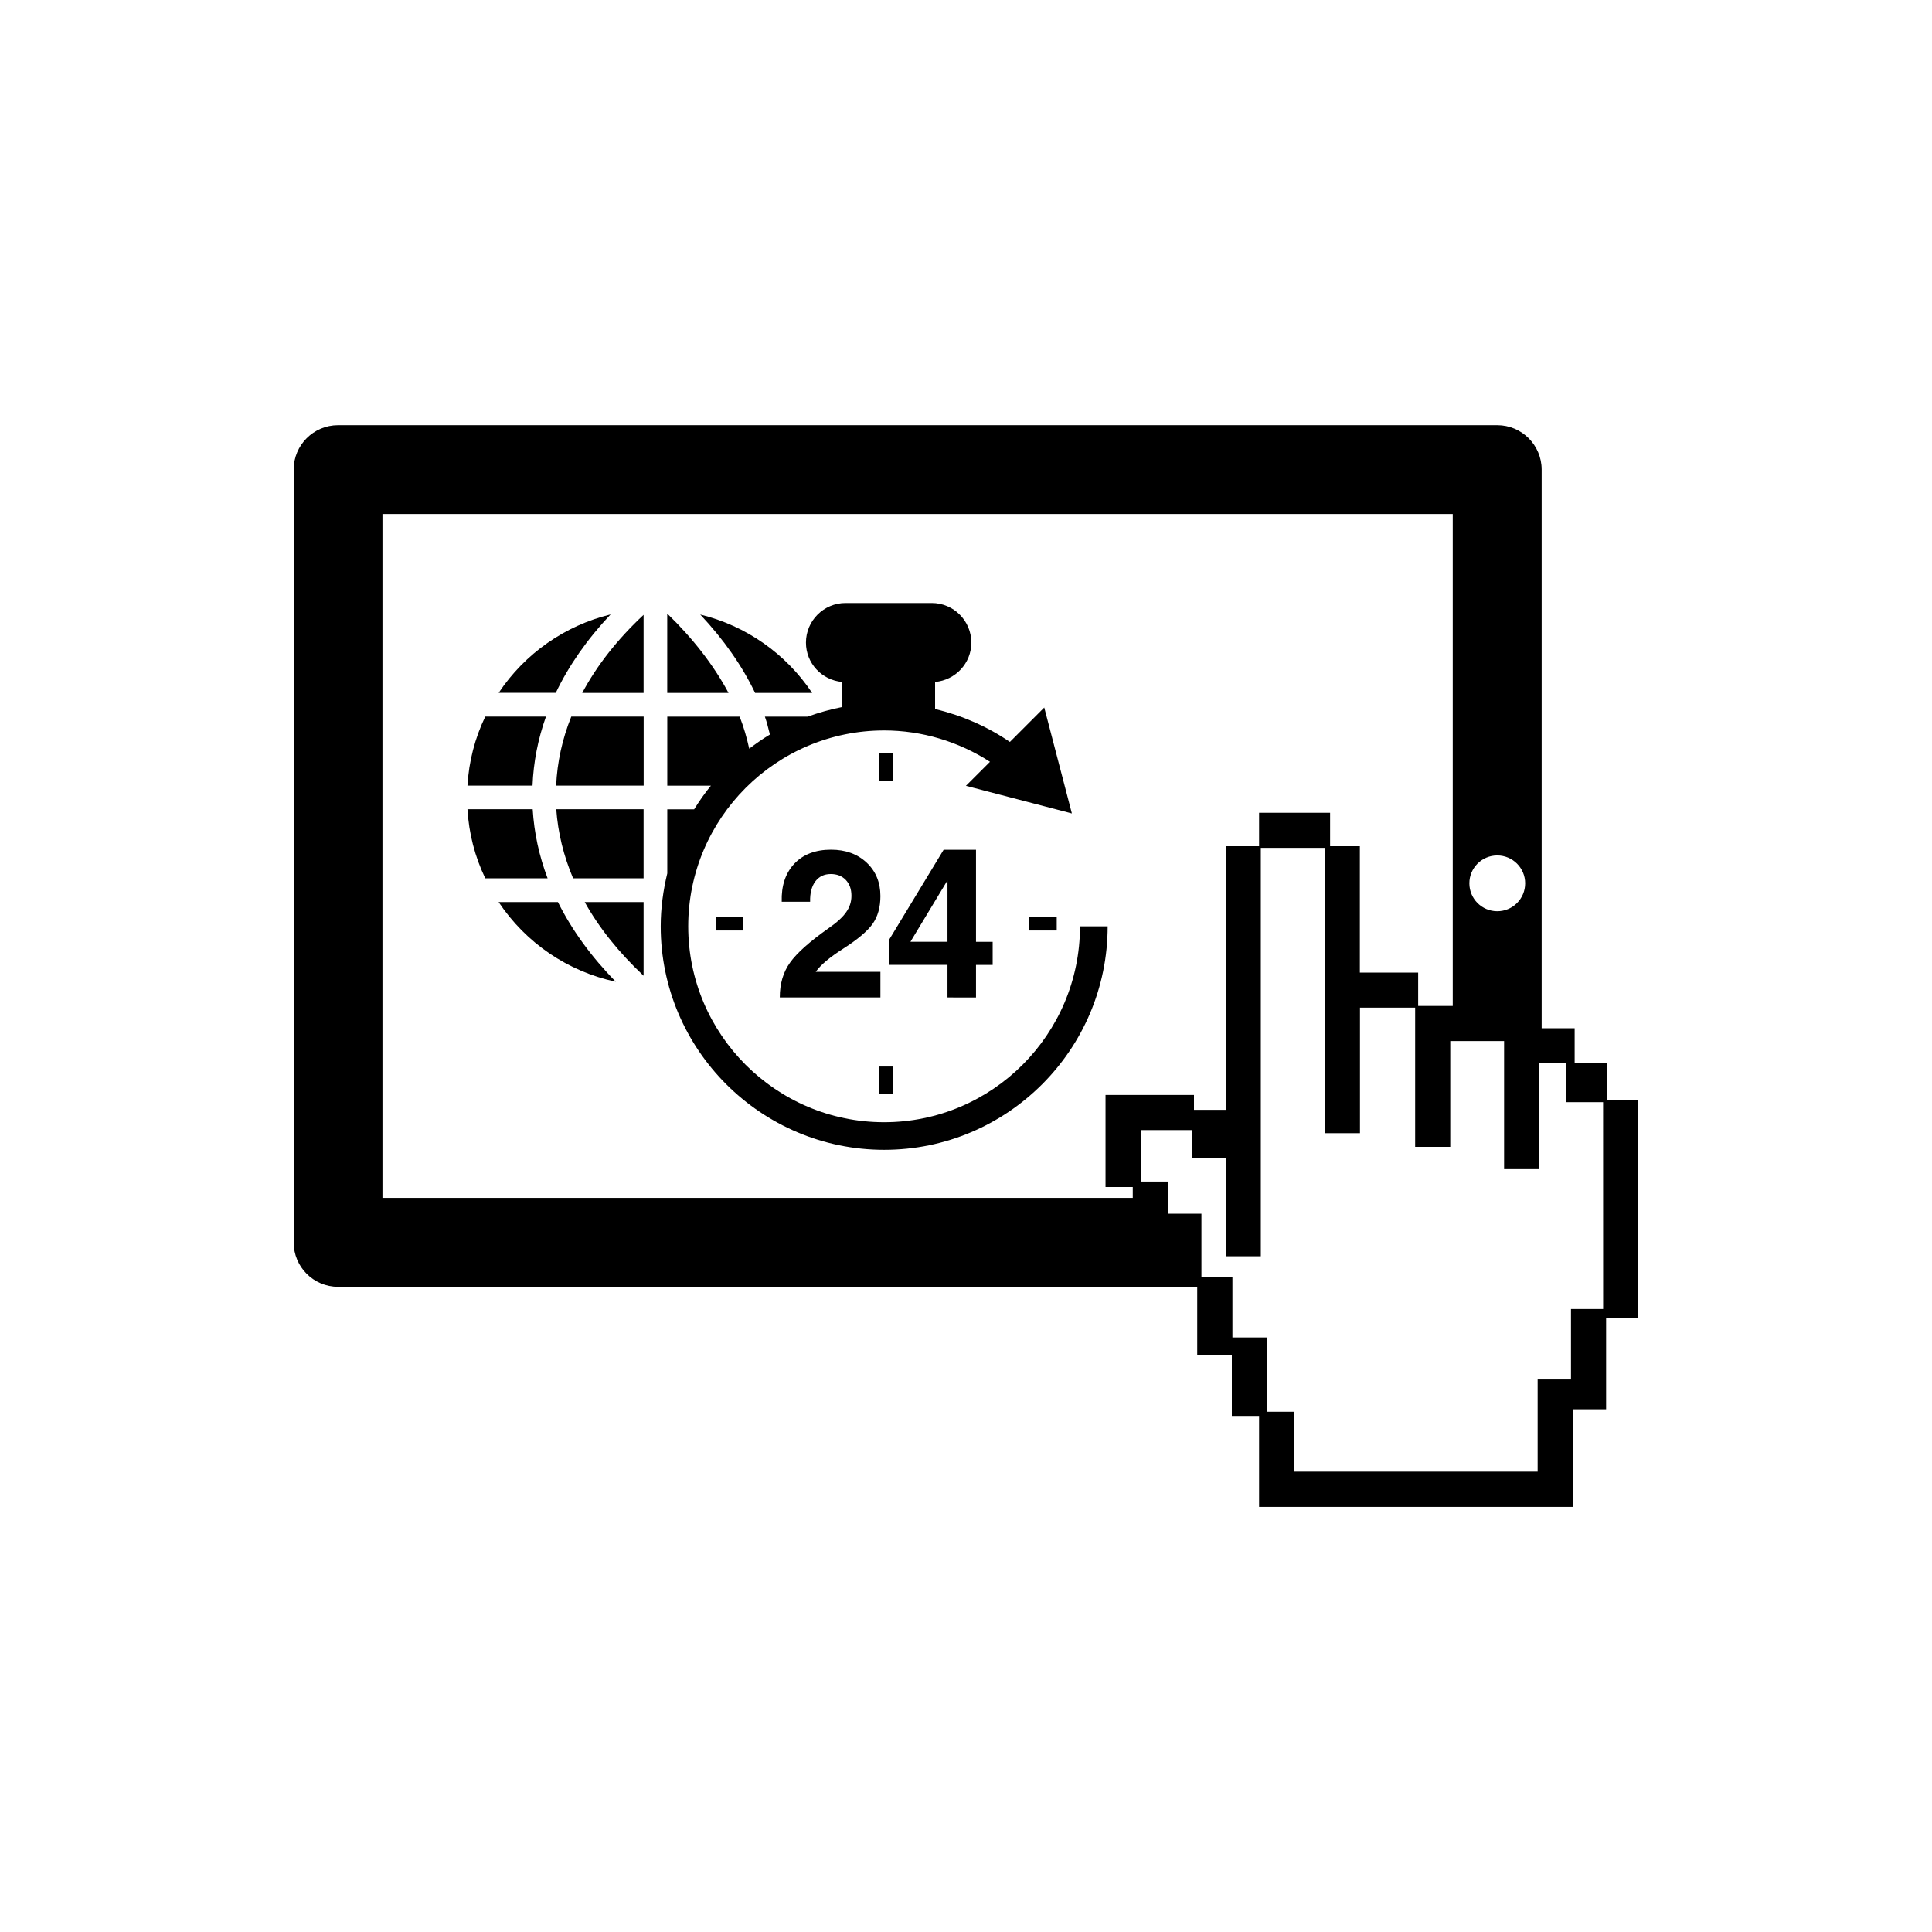 <?xml version="1.0" encoding="utf-8"?>
<!-- Generator: Adobe Illustrator 16.0.4, SVG Export Plug-In . SVG Version: 6.00 Build 0)  -->
<!DOCTYPE svg PUBLIC "-//W3C//DTD SVG 1.1//EN" "http://www.w3.org/Graphics/SVG/1.1/DTD/svg11.dtd">
<svg version="1.1" id="Layer_1" xmlns="http://www.w3.org/2000/svg" xmlns:xlink="http://www.w3.org/1999/xlink" x="0px" y="0px"
	 width="50px" height="50px" viewBox="0 0 50 50" enable-background="new 0 0 50 50" xml:space="preserve">
<path d="M14.172,22.731h-1.613c-0.271-0.563-0.425-1.164-0.461-1.789h1.688C13.823,21.552,13.952,22.151,14.172,22.731z
	 M12.904,23.345c0.709,1.063,1.793,1.797,3.033,2.062c-0.637-0.648-1.14-1.342-1.498-2.062H12.904z M16.656,25.252v-1.907h-1.524
	C15.504,24.013,16.016,24.651,16.656,25.252z M17.268,15.88v2.053h1.586C18.464,17.202,17.916,16.506,17.268,15.88z M14.832,22.731
	h1.824v-1.789h-2.26C14.439,21.551,14.586,22.151,14.832,22.731z M21.018,17.933c-0.681-1.021-1.715-1.74-2.896-2.029
	c0.605,0.643,1.084,1.324,1.42,2.029H21.018z M14.13,18.545h-1.571c-0.271,0.562-0.425,1.163-0.461,1.787h1.684
	C13.805,19.728,13.922,19.127,14.13,18.545z M15.802,15.901c-1.183,0.289-2.217,1.011-2.896,2.029h1.478
	C14.718,17.228,15.195,16.545,15.802,15.901z M23.113,27.601h-0.356v0.715h0.356V27.601z M23.113,19.49h-0.356v0.715h0.356V19.49z
	 M19.238,24.081v-0.357h-0.715v0.357H19.238z M21.439,24.026c-0.485,0.343-0.817,0.638-0.994,0.888
	c-0.178,0.249-0.264,0.549-0.264,0.897v0.002h2.604v-0.662h-1.672l0.002-0.006c0.127-0.176,0.361-0.373,0.705-0.592
	c0.371-0.236,0.625-0.451,0.762-0.641c0.135-0.191,0.203-0.432,0.203-0.721c0-0.354-0.12-0.643-0.355-0.865
	c-0.24-0.225-0.548-0.336-0.924-0.336c-0.402,0-0.721,0.122-0.949,0.363c-0.229,0.244-0.339,0.572-0.326,0.985h0.735
	c-0.006-0.223,0.039-0.397,0.134-0.526c0.098-0.129,0.23-0.192,0.401-0.192c0.16,0,0.29,0.051,0.388,0.153
	c0.098,0.104,0.146,0.238,0.146,0.41c0,0.154-0.045,0.295-0.135,0.422C21.812,23.733,21.66,23.874,21.439,24.026z M42.4,28.465v5.64
	h-0.834v2.367h-0.862v1.616v0.211v0.699h-8.119v-0.08v-0.83v-1.444H31.88v-1.568h-0.896v-1.773H8.749
	c-0.636,0-1.149-0.516-1.149-1.15v-20c0-0.635,0.516-1.149,1.149-1.149h30c0.635,0,1.149,0.517,1.149,1.149v14.457h0.854v0.896H41.6
	v0.961L42.4,28.465L42.4,28.465z M38.027,22.86c0,0.398,0.322,0.723,0.722,0.723s0.722-0.323,0.722-0.723
	c0-0.396-0.322-0.721-0.722-0.721S38.027,22.464,38.027,22.86z M29.316,30.72h-0.705v-2.383h0.066h0.846H30.9v0.385h0.82v-6.822
	h0.865v-0.865h1.838v0.865h0.77v3.271h1.509v0.862H37.4h0.131h0.066v-12.73H9.898v17.699h19.418V30.72z M41.488,28.524h-0.967
	v-1.008h-0.623h-0.062v2.741h-0.91v-3.315H37.6h-0.067v2.738h-0.909v-3.602h-1.428v3.249h-0.912v-7.384H32.63v9.055v1.514h-0.909
	v-1.514V29.97h-0.865v-0.723h-1.33v1.331h0.703v0.421v0.411h0.864v1.635h0.802V33.3v1.313h0.896v1.923h0.706v1.551h6.297v-2.385
	h0.863v-1.825h0.832L41.488,28.524L41.488,28.524z M27.348,24.081v-0.357h-0.715v0.357H27.348z M16.656,17.933v-2.021
	c-0.678,0.634-1.211,1.312-1.588,2.021H16.656z M27.95,23.974c0,2.795-2.274,5.069-5.069,5.069c-2.796,0-5.07-2.274-5.07-5.069
	s2.274-5.07,5.07-5.07c0.977,0,1.926,0.287,2.74,0.811l-0.623,0.622l2.742,0.715l-0.715-2.741l-0.889,0.89
	c-0.589-0.401-1.244-0.687-1.936-0.851v-0.701c0.523-0.047,0.938-0.48,0.938-1.018c0-0.566-0.459-1.025-1.025-1.025h-2.23
	c-0.566,0-1.025,0.459-1.025,1.025c0,0.536,0.412,0.971,0.937,1.018v0.649c-0.308,0.06-0.604,0.144-0.894,0.249h-1.106
	c0.056,0.152,0.089,0.309,0.13,0.463c-0.188,0.111-0.361,0.235-0.535,0.366c-0.062-0.278-0.14-0.558-0.248-0.829h-1.873v1.787h1.129
	c-0.158,0.193-0.301,0.398-0.434,0.611h-0.695v1.658c-0.106,0.439-0.17,0.898-0.17,1.371c0,3.188,2.596,5.783,5.784,5.783
	s5.783-2.595,5.783-5.783H27.95L27.95,23.974z M24.521,25.813v-0.842H23.01v-0.326v-0.324l1.411-2.329h0.419h0.419v2.382h0.431
	v0.598h-0.431v0.842H24.521L24.521,25.813z M24.521,24.374v-1.59l-0.928,1.538l-0.031,0.052H24.521z M14.393,20.332h2.265v-1.787
	h-1.873C14.551,19.125,14.42,19.726,14.393,20.332z"/>
</svg>
